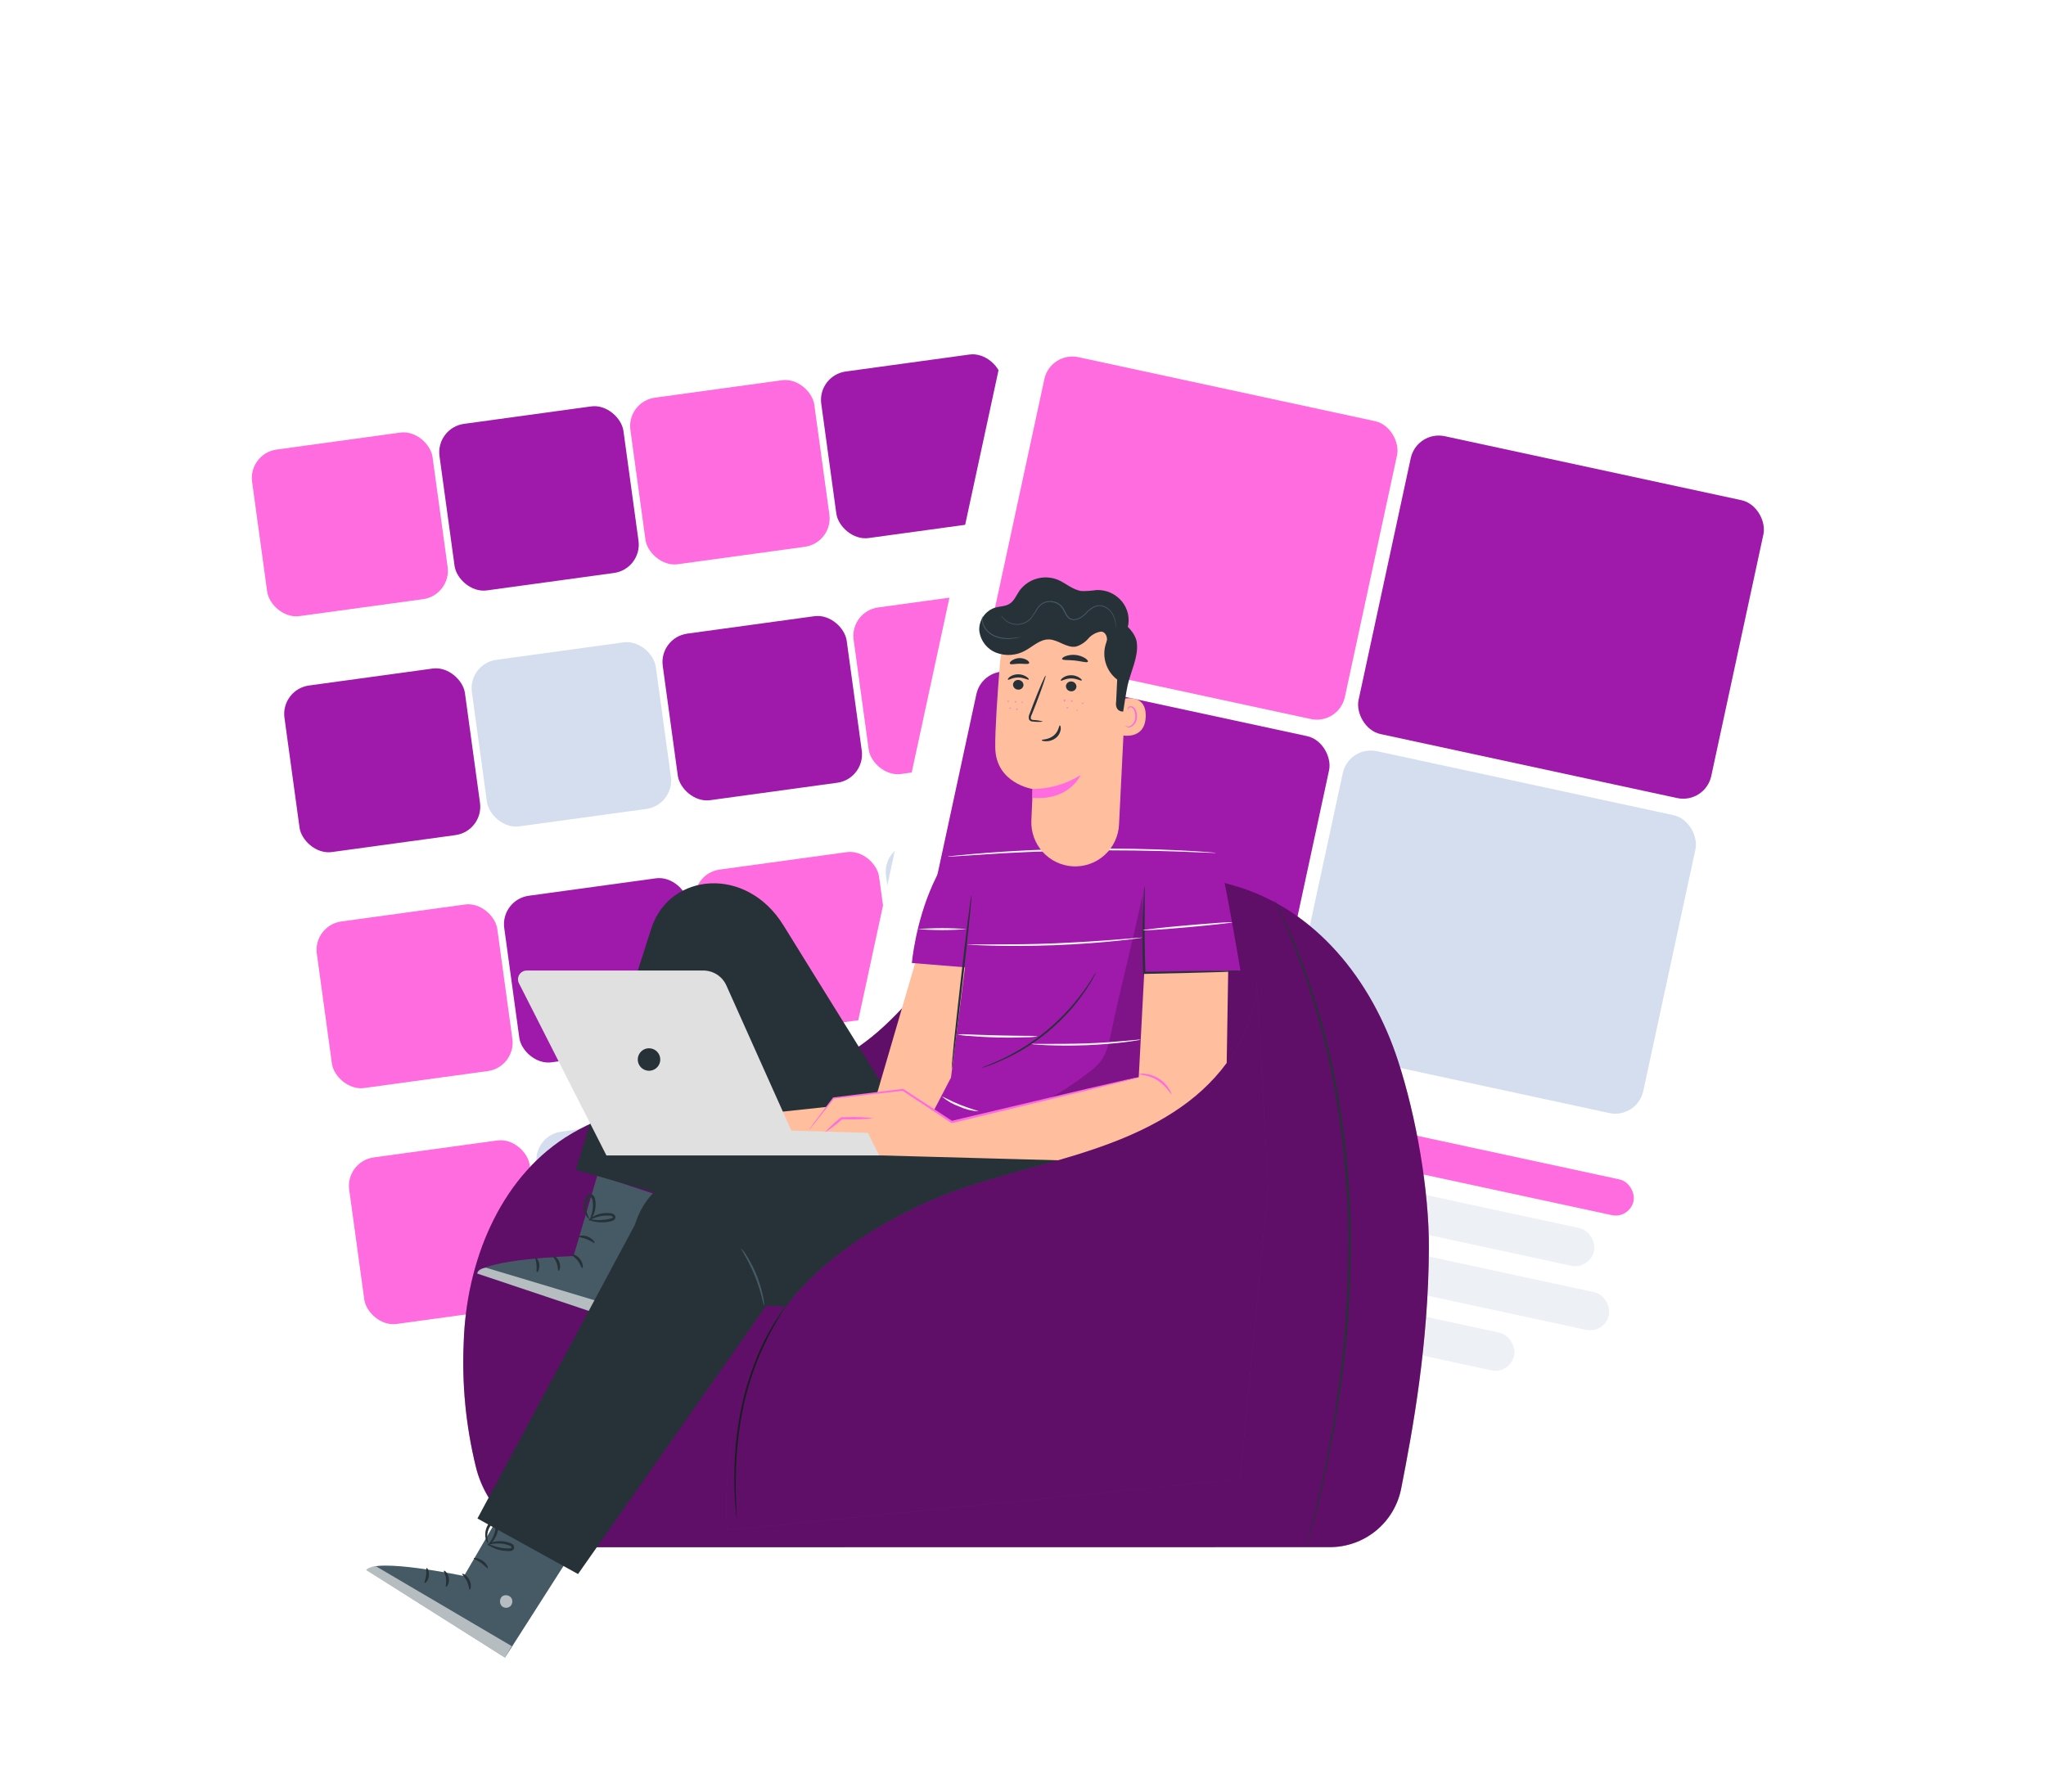 <svg width="620" height="543" viewBox="0 0 620 543" fill="none" xmlns="http://www.w3.org/2000/svg">
<g filter="url(#filter0_dd_402_2486)">
<rect x="54" y="86.6" width="259.327" height="383.202" rx="24.254" transform="rotate(-7.81 54 86.6)" fill="white"/>
</g>
<g filter="url(#filter1_d_402_2486)">
<rect x="75.215" y="131.905" width="55.198" height="50.952" rx="8.684" transform="rotate(-7.81 75.215 131.905)" fill="#FF6CDF"/>
</g>
<g filter="url(#filter2_d_402_2486)">
<rect x="85.023" y="203.417" width="55.198" height="50.952" rx="8.684" transform="rotate(-7.81 85.023 203.417)" fill="#9F19AB"/>
</g>
<g filter="url(#filter3_d_402_2486)">
<rect x="94.832" y="274.93" width="55.198" height="50.952" rx="8.684" transform="rotate(-7.81 94.832 274.93)" fill="#FF6CDF"/>
</g>
<g filter="url(#filter4_d_402_2486)">
<rect x="104.642" y="346.442" width="55.198" height="50.952" rx="8.684" transform="rotate(-7.81 104.642 346.442)" fill="#FF6CDF"/>
</g>
<g filter="url(#filter5_d_402_2486)">
<rect x="132.004" y="124.115" width="56.26" height="50.952" rx="8.684" transform="rotate(-7.81 132.004 124.115)" fill="#9F19AB"/>
</g>
<g filter="url(#filter6_d_402_2486)">
<rect x="141.813" y="195.628" width="56.26" height="50.952" rx="8.684" transform="rotate(-7.81 141.813 195.628)" fill="#D4DEEE"/>
</g>
<g filter="url(#filter7_d_402_2486)">
<rect x="151.622" y="267.14" width="56.26" height="50.952" rx="8.684" transform="rotate(-7.81 151.622 267.14)" fill="#9F19AB"/>
</g>
<g filter="url(#filter8_d_402_2486)">
<rect x="161.431" y="338.652" width="56.26" height="50.952" rx="8.684" transform="rotate(-7.81 161.431 338.652)" fill="#D4DEEE"/>
</g>
<g filter="url(#filter9_d_402_2486)">
<rect x="189.845" y="116.181" width="56.26" height="50.952" rx="8.684" transform="rotate(-7.81 189.845 116.181)" fill="#FF6CDF"/>
</g>
<g filter="url(#filter10_d_402_2486)">
<rect x="199.654" y="187.694" width="56.26" height="50.952" rx="8.684" transform="rotate(-7.81 199.654 187.694)" fill="#9F19AB"/>
</g>
<g filter="url(#filter11_d_402_2486)">
<rect x="209.463" y="259.206" width="56.26" height="50.952" rx="8.684" transform="rotate(-7.81 209.463 259.206)" fill="#FF6CDF"/>
</g>
<g filter="url(#filter12_d_402_2486)">
<rect x="219.272" y="330.719" width="56.26" height="50.952" rx="8.684" transform="rotate(-7.81 219.272 330.719)" fill="#9F19AB"/>
</g>
<g filter="url(#filter13_d_402_2486)">
<rect x="247.686" y="108.247" width="55.198" height="50.952" rx="8.684" transform="rotate(-7.81 247.686 108.247)" fill="#9F19AB"/>
</g>
<g filter="url(#filter14_d_402_2486)">
<rect x="257.495" y="179.76" width="55.198" height="50.952" rx="8.684" transform="rotate(-7.81 257.495 179.76)" fill="#FF6CDF"/>
</g>
<g filter="url(#filter15_d_402_2486)">
<rect x="267.304" y="251.272" width="55.198" height="50.952" rx="8.684" transform="rotate(-7.81 267.304 251.272)" fill="#D4DEEE"/>
</g>
<g filter="url(#filter16_d_402_2486)">
<rect x="277.113" y="322.785" width="55.198" height="50.952" rx="8.684" transform="rotate(-7.81 277.113 322.785)" fill="#FF6CDF"/>
</g>
<g filter="url(#filter17_dd_402_2486)">
<rect x="313.537" y="51" width="259.327" height="383.202" rx="24.254" transform="rotate(12.175 313.537 51)" fill="white"/>
</g>
<g filter="url(#filter18_d_402_2486)">
<rect x="318.303" y="100.895" width="109.335" height="92.351" rx="8.684" transform="rotate(12.175 318.303 100.895)" fill="#FF6CDF"/>
</g>
<g filter="url(#filter19_d_402_2486)">
<rect x="297.708" y="196.357" width="109.335" height="92.351" rx="8.684" transform="rotate(12.175 297.708 196.357)" fill="#9F19AB"/>
</g>
<g filter="url(#filter20_d_402_2486)">
<rect x="429.329" y="124.848" width="109.335" height="92.351" rx="8.684" transform="rotate(12.175 429.329 124.848)" fill="#9F19AB"/>
</g>
<g filter="url(#filter21_d_402_2486)">
<rect x="408.734" y="220.31" width="109.335" height="92.351" rx="8.684" transform="rotate(12.175 408.734 220.31)" fill="#D4DEEE"/>
</g>
<rect x="280.347" y="312.063" width="220.792" height="11.071" rx="5.535" transform="rotate(12.175 280.347 312.063)" fill="#FF6CDF"/>
<rect x="276.765" y="328.665" width="212.3" height="11.677" rx="5.838" transform="rotate(12.175 276.765 328.665)" fill="#EDF0F5"/>
<rect x="272.96" y="346.304" width="220.792" height="11.677" rx="5.838" transform="rotate(12.175 272.96 346.304)" fill="#EDF0F5"/>
<rect x="269.154" y="363.944" width="195.316" height="11.677" rx="5.838" transform="rotate(12.175 269.154 363.944)" fill="#EDF0F5"/>
<path d="M402.85 468.905C407.971 468.947 412.945 467.199 416.915 463.964C420.885 460.728 423.6 456.208 424.592 451.184C428.204 432.85 432.851 407.2 432.998 378.392C433.089 360.728 429.136 338.361 423.672 321.594C415.72 297.058 398.613 275.44 373.803 268.363C341.576 259.162 329.91 262.684 307.055 274.679C282.2 287.709 275.475 312.166 249.598 323.048C224.482 333.601 194.186 330 171.285 344.768C151.145 357.763 141.318 382.72 140.523 406.678C139.927 419.409 141.162 432.159 144.192 444.539C147.316 457.614 159.119 468.826 172.591 468.939L402.85 468.905Z" fill="#9F19AB"/>
<g opacity="0.4">
<path d="M402.85 468.905C407.971 468.947 412.946 467.199 416.915 463.964C420.885 460.728 423.6 456.208 424.592 451.184C428.205 432.85 432.851 407.2 432.998 378.392C433.089 360.728 429.136 338.361 423.672 321.594C415.721 297.058 398.613 275.44 373.804 268.363C341.577 259.162 329.91 262.684 307.055 274.679C282.2 287.709 275.475 312.166 249.598 323.048C224.482 333.601 194.186 330 171.285 344.768C151.145 357.763 141.319 382.72 140.524 406.678C139.927 419.409 141.163 432.159 144.193 444.539C147.317 457.614 159.119 468.826 172.592 468.939L402.85 468.905Z" fill="black"/>
</g>
<path d="M386.288 272.703C386.38 272.847 386.46 272.999 386.526 273.157C386.685 273.498 386.901 273.952 387.185 274.532C387.764 275.781 388.582 277.565 389.639 279.837L391.399 283.676C392.036 285.096 392.535 286.675 393.251 288.356C393.967 290.038 394.591 291.844 395.33 293.741C396.068 295.638 396.75 297.705 397.443 299.864C398.136 302.022 398.851 304.305 399.601 306.679C400.01 307.815 400.317 309.088 400.635 310.337C400.953 311.587 401.282 312.848 401.612 314.143L402.623 318.096C402.793 318.755 402.975 319.436 403.145 320.106C403.316 320.777 403.429 321.492 403.565 322.185C404.133 324.98 404.701 327.865 405.292 330.796C407.541 343.642 408.874 356.633 409.279 369.668C409.541 382.694 409.025 395.724 407.734 408.688C407.019 414.652 406.439 420.332 405.463 425.591C405.042 428.227 404.69 430.783 404.247 433.214C403.804 435.645 403.327 437.985 402.895 440.211C402.089 444.687 401.1 448.674 400.305 452.184C399.896 453.945 399.521 455.592 399.169 457.08L398.033 461.17C397.375 463.589 396.897 465.486 396.511 466.849L396.091 468.315C396.057 468.483 396.004 468.647 395.932 468.803C395.951 468.63 395.985 468.459 396.034 468.292C396.114 467.928 396.239 467.44 396.386 466.815C396.716 465.486 397.181 463.578 397.783 461.135C398.09 459.909 398.442 458.534 398.817 457.046C399.192 455.558 399.51 453.899 399.953 452.139C400.714 448.617 401.668 444.63 402.441 440.154C402.865 437.928 403.304 435.599 403.759 433.168C404.179 430.726 404.52 428.17 404.895 425.546C405.781 420.286 406.337 414.607 407.042 408.666C408.296 395.722 408.789 382.715 408.518 369.714C408.12 356.722 406.81 343.774 404.599 330.966C404.031 328.02 403.467 325.158 402.907 322.378L402.498 320.311L401.987 318.289C401.646 316.96 401.316 315.642 400.987 314.347C400.657 313.052 400.339 311.791 400.033 310.542C399.726 309.292 399.419 308.065 399.022 306.895L396.897 300.079C396.239 297.921 395.614 295.854 394.841 293.957C394.069 292.06 393.444 290.242 392.819 288.561C392.195 286.88 391.627 285.289 391.025 283.869L389.377 279.928C388.378 277.656 387.594 275.838 387.037 274.577L386.447 273.18C386.376 273.028 386.322 272.867 386.288 272.703Z" fill="#263238"/>
<path d="M174.523 468.724L153.03 502.382L111 475.846C113.783 471.995 140.603 477.664 140.603 477.664L153.496 455.535L174.523 468.724Z" fill="#455A64"/>
<g opacity="0.6">
<path d="M154.768 484.048C155.092 484.427 155.265 484.912 155.254 485.41C155.244 485.909 155.051 486.386 154.711 486.751C154.35 487.096 153.87 487.288 153.371 487.288C152.872 487.288 152.392 487.096 152.031 486.751C151.685 486.349 151.5 485.832 151.513 485.301C151.525 484.77 151.734 484.263 152.099 483.877C152.517 483.563 153.04 483.423 153.559 483.487C154.078 483.55 154.552 483.813 154.882 484.218" fill="white"/>
</g>
<g opacity="0.6">
<path d="M153.031 502.382L155.064 498.906L114.033 474.767C114.033 474.767 111.648 474.403 111.023 475.903L153.031 502.382Z" fill="white"/>
</g>
<path d="M140.08 477.016C139.955 477.232 140.92 477.97 141.511 479.288C142.102 480.606 142.102 481.787 142.34 481.821C142.579 481.855 143.022 480.481 142.284 478.925C141.545 477.368 140.148 476.8 140.08 477.016Z" fill="#263238"/>
<path d="M134.526 476.062C134.355 476.232 135.014 477.141 135.162 478.447C135.31 479.754 134.935 480.799 135.162 480.912C135.389 481.026 136.23 479.958 136.014 478.334C135.798 476.709 134.651 475.869 134.526 476.062Z" fill="#263238"/>
<path d="M128.687 479.754C128.846 479.913 129.823 479.072 129.96 477.607C130.096 476.141 129.471 475.096 129.278 475.221C129.085 475.346 129.278 476.357 129.13 477.493C128.983 478.629 128.494 479.606 128.687 479.754Z" fill="#263238"/>
<path d="M143.579 472.302C143.579 472.54 144.658 472.859 145.771 473.665C146.885 474.472 147.555 475.414 147.771 475.301C147.986 475.187 147.589 473.915 146.26 473.029C144.931 472.143 143.579 472.075 143.579 472.302Z" fill="#263238"/>
<path d="M147.726 467.951C147.67 468.031 148.397 468.667 149.839 469.269C150.681 469.615 151.563 469.855 152.463 469.985C152.998 470.058 153.537 470.096 154.076 470.098C154.394 470.12 154.712 470.09 155.019 470.007C155.246 469.947 155.447 469.812 155.589 469.625C155.731 469.438 155.806 469.209 155.803 468.974C155.791 468.766 155.731 468.564 155.626 468.384C155.522 468.205 155.376 468.052 155.201 467.94C154.937 467.771 154.65 467.641 154.349 467.554C152.953 467.085 151.461 466.972 150.01 467.224C149.178 467.298 148.387 467.618 147.738 468.144C147.738 468.281 148.669 467.928 150.135 467.815C150.985 467.748 151.84 467.79 152.679 467.94C153.17 468.033 153.653 468.166 154.122 468.337C154.644 468.496 155.019 468.735 155.008 469.008C154.997 469.28 155.008 469.144 154.815 469.212C154.587 469.262 154.355 469.285 154.122 469.28C153.599 469.28 153.088 469.28 152.611 469.212C151.752 469.122 150.904 468.951 150.078 468.701C149.313 468.394 148.528 468.143 147.726 467.951Z" fill="#263238"/>
<path d="M147.804 468.417C147.804 468.485 148.725 468.008 149.645 466.736C150.16 465.976 150.544 465.135 150.781 464.248C150.921 463.72 151.012 463.18 151.053 462.635C151.113 462.285 151.082 461.926 150.962 461.591C150.843 461.257 150.64 460.959 150.372 460.726C150.186 460.604 149.969 460.539 149.747 460.539C149.525 460.539 149.308 460.604 149.122 460.726C148.864 460.906 148.63 461.12 148.429 461.363C147.44 462.513 146.946 464.007 147.055 465.52C147.191 467.133 147.884 467.917 147.952 467.86C147.81 467.082 147.708 466.297 147.645 465.509C147.664 464.676 147.866 463.858 148.236 463.112C148.448 462.696 148.72 462.314 149.043 461.976C149.383 461.567 149.781 461.317 149.917 461.465C150.054 461.613 150.27 462.158 150.224 462.601C150.204 463.095 150.135 463.586 150.02 464.066C149.829 464.891 149.519 465.683 149.099 466.418C148.418 467.679 147.714 468.315 147.804 468.417Z" fill="#263238"/>
<path d="M204.591 363.988L191.721 401.759L144.613 385.981C146.396 381.573 173.796 380.698 173.796 380.698L181.043 356.139L204.591 363.988Z" fill="#455A64"/>
<g opacity="0.6">
<path d="M189.04 383.538C189.446 383.827 189.732 384.255 189.843 384.741C189.954 385.227 189.882 385.737 189.642 386.174C189.37 386.592 188.946 386.89 188.459 387.004C187.972 387.118 187.461 387.041 187.03 386.787C186.598 386.481 186.295 386.026 186.18 385.51C186.064 384.994 186.145 384.453 186.405 383.993C186.735 383.584 187.212 383.32 187.733 383.256C188.255 383.192 188.781 383.334 189.199 383.652" fill="white"/>
</g>
<g opacity="0.6">
<path d="M191.72 401.759L192.856 397.897L147.27 384.208C147.27 384.208 144.862 384.413 144.612 385.98L191.72 401.759Z" fill="white"/>
</g>
<path d="M173.104 380.198C173.035 380.437 174.16 380.925 175.035 382.039C175.909 383.152 176.171 384.311 176.443 384.311C176.716 384.311 176.784 382.845 175.694 381.505C174.603 380.164 173.126 379.971 173.104 380.198Z" fill="#263238"/>
<path d="M167.48 380.585C167.355 380.789 168.218 381.516 168.672 382.754C169.127 383.993 169.013 385.094 169.24 385.163C169.467 385.231 170.058 383.97 169.467 382.448C168.877 380.925 167.559 380.369 167.48 380.585Z" fill="#263238"/>
<path d="M162.697 385.572C162.891 385.697 163.595 384.651 163.424 383.197C163.254 381.743 162.288 380.925 162.186 381.028C162.084 381.13 162.47 382.084 162.584 383.3C162.697 384.515 162.47 385.469 162.697 385.572Z" fill="#263238"/>
<path d="M175.385 374.791C175.385 375.03 176.521 375.064 177.839 375.586C179.157 376.109 179.986 376.859 180.168 376.722C180.349 376.586 179.657 375.416 178.157 374.814C176.658 374.212 175.329 374.564 175.385 374.791Z" fill="#263238"/>
<path d="M178.374 369.577C179.08 370.04 179.895 370.306 180.737 370.35C181.639 370.49 182.555 370.512 183.463 370.418C183.999 370.367 184.53 370.28 185.054 370.157C185.371 370.098 185.678 369.991 185.962 369.839C186.157 369.728 186.311 369.558 186.403 369.354C186.495 369.15 186.52 368.922 186.474 368.703C186.408 368.506 186.3 368.327 186.156 368.178C186.013 368.028 185.838 367.913 185.644 367.839C185.343 367.739 185.03 367.682 184.713 367.669C184.169 367.623 183.621 367.623 183.077 367.669C182.164 367.765 181.271 368.003 180.43 368.373C178.999 369.021 178.329 369.748 178.397 369.827C178.465 369.907 179.249 369.396 180.669 368.93C181.479 368.666 182.318 368.502 183.168 368.441C183.663 368.402 184.161 368.402 184.656 368.441C185.201 368.441 185.633 368.612 185.678 368.873C185.724 369.134 185.678 369.009 185.542 369.123C185.334 369.229 185.113 369.306 184.883 369.35C184.394 369.478 183.897 369.577 183.395 369.645C182.545 369.764 181.685 369.802 180.828 369.759C180.016 369.637 179.196 369.576 178.374 369.577Z" fill="#263238"/>
<path d="M178.567 370.009C178.636 370.066 179.374 369.395 179.953 367.93C180.286 367.07 180.47 366.16 180.499 365.238C180.512 364.694 180.47 364.149 180.374 363.613C180.347 363.256 180.229 362.911 180.03 362.612C179.831 362.313 179.558 362.071 179.238 361.91C179.027 361.841 178.8 361.835 178.586 361.894C178.372 361.953 178.18 362.072 178.034 362.239C177.823 362.476 177.643 362.74 177.5 363.023C177.241 363.522 177.061 364.059 176.966 364.613C176.797 365.539 176.863 366.492 177.159 367.385C177.67 368.918 178.533 369.509 178.579 369.441C178.253 368.723 177.969 367.987 177.727 367.237C177.55 366.421 177.55 365.577 177.727 364.761C177.831 364.293 177.999 363.842 178.227 363.42C178.465 362.943 178.795 362.602 178.965 362.716C179.135 362.83 179.465 363.295 179.533 363.761C179.626 364.248 179.675 364.742 179.681 365.238C179.689 366.086 179.578 366.931 179.351 367.748C178.988 369.146 178.454 369.929 178.567 370.009Z" fill="#263238"/>
<path d="M282.599 353.174C282.599 353.174 247.145 296.274 237.422 280.473C226.153 262.218 203.048 264.569 197.504 281.018C198.742 277.315 193.187 293.627 174.478 354.549L206.001 363.568L226.278 346.347L234.32 369.35L282.599 353.174Z" fill="#263238"/>
<path d="M277.941 289.776L265.036 333.92L217.292 339.043V347.517L287.449 348.483L297.002 291.003L277.941 289.776Z" fill="#FFBE9D"/>
<path d="M289.312 350.198H224.142C219.068 350.197 214.052 351.273 209.425 353.355C204.797 355.436 200.665 358.476 197.299 362.273C195.042 364.868 193.369 367.916 192.392 371.213L144.682 460.227L175.159 477.062L232.139 395.795L263.946 396.181L334.852 351.913L289.312 350.198Z" fill="#263238"/>
<path d="M224.597 378.392C225.257 379.049 225.823 379.795 226.278 380.607C227.478 382.505 228.501 384.509 229.334 386.594C230.161 388.676 230.799 390.828 231.242 393.023C231.468 393.926 231.575 394.854 231.56 395.784C231.367 395.784 230.731 391.626 228.777 386.81C226.823 381.993 224.438 378.495 224.597 378.392Z" fill="#455A64"/>
<path d="M157.269 298.035L183.77 350.198H267.445L264.037 343.382L239.796 342.655L220.121 298.694C219.522 297.343 218.544 296.195 217.306 295.389C216.069 294.583 214.624 294.152 213.146 294.15H159.643C159.185 294.147 158.734 294.263 158.333 294.485C157.933 294.708 157.597 295.031 157.359 295.422C157.12 295.813 156.986 296.259 156.97 296.716C156.954 297.174 157.057 297.628 157.269 298.035Z" fill="#E0E0E0"/>
<path d="M200.082 321.117C200.082 321.791 199.882 322.45 199.507 323.011C199.133 323.571 198.601 324.008 197.978 324.266C197.355 324.524 196.67 324.591 196.009 324.46C195.348 324.328 194.741 324.004 194.264 323.527C193.787 323.05 193.463 322.443 193.331 321.782C193.2 321.121 193.267 320.436 193.525 319.813C193.783 319.19 194.22 318.658 194.78 318.284C195.341 317.909 196 317.709 196.674 317.709C197.578 317.709 198.444 318.068 199.083 318.708C199.723 319.347 200.082 320.214 200.082 321.117Z" fill="#263238"/>
<path d="M369.691 260.832C366.907 248.234 348.107 243.452 339.633 243.429C327.808 243.429 328.876 242.679 317.255 244.77H315.721C280.393 243.338 276.326 291.866 276.326 291.866L292.434 293.173L288.174 326.604L275.849 350.266L343.7 350.164L347.494 294.922L375.893 294.172C375.893 294.172 372.508 273.566 369.691 260.832Z" fill="#9F19AB"/>
<path d="M294.389 271.317C294.571 271.317 293.378 283.12 291.72 297.637C290.061 312.155 288.585 323.889 288.403 323.878C288.221 323.866 289.414 312.075 291.072 297.558C292.731 283.04 294.208 271.294 294.389 271.317Z" fill="#263238"/>
<g opacity="0.2">
<path d="M346.211 271.317C343.315 285.153 339.543 299.364 336.658 313.2C336.033 316.142 335.374 319.186 333.58 321.583C332.395 323.043 331.006 324.324 329.456 325.389C323.776 329.66 317.744 333.67 311.042 336.112C320.723 335.294 330.314 333.625 339.702 331.125C341.343 330.845 342.851 330.05 344.008 328.853C344.81 327.628 345.258 326.205 345.303 324.741C347.382 307.009 346.779 289.129 346.211 271.272" fill="black"/>
</g>
<path d="M252.496 332.863L273.511 330.341L288.335 340.054L345.076 326.502L346.735 294.877L372.18 294.241L371.578 331.364C371.513 334.202 370.889 337 369.741 339.597C368.593 342.194 366.944 344.539 364.889 346.497C362.833 348.456 360.411 349.989 357.762 351.01C355.113 352.031 352.288 352.52 349.449 352.447L266.434 350.175L262.901 343.109L245.112 342.519L252.496 332.863Z" fill="#FFBE9D"/>
<path d="M345.075 326.502C344.728 326.639 344.371 326.75 344.007 326.831L340.929 327.626L329.569 330.466L291.992 339.554L288.493 340.383H288.357L288.232 340.304L273.464 330.568H273.658L252.62 332.999L252.756 332.92L247.201 339.974L245.702 341.837C245.539 342.061 245.352 342.267 245.145 342.451C245.281 342.211 245.437 341.983 245.611 341.769L247.019 339.838L252.427 332.67L252.483 332.602H252.563L273.51 330.035H273.623H273.714L288.55 339.736H288.289L291.787 338.895L329.422 329.978L340.838 327.342L343.951 326.661C344.32 326.577 344.697 326.524 345.075 326.502Z" fill="#FF6CDF"/>
<path d="M264.706 338.895C261.997 339.223 259.266 339.334 256.539 339.224H255.039L255.255 339.145C253.608 340.65 251.837 342.014 249.962 343.223C251.449 341.568 253.08 340.047 254.835 338.679L254.926 338.6H256.539C259.265 338.479 261.996 338.578 264.706 338.895Z" fill="#FF6CDF"/>
<path d="M354.946 331.761C353.867 330.063 352.462 328.596 350.811 327.445C347.994 325.627 345.131 325.797 345.131 325.593C345.716 325.377 346.349 325.326 346.96 325.445C348.451 325.598 349.887 326.093 351.156 326.89C352.425 327.688 353.492 328.768 354.276 330.046C354.648 330.548 354.88 331.14 354.946 331.761Z" fill="#FF6CDF"/>
<path d="M375.905 294.388L369.714 294.615C364.488 294.775 357.218 294.956 349.267 295.115L346.711 295.172H346.381V294.854C346.097 287.448 346.222 280.848 346.381 276.111C346.449 273.737 346.54 271.84 346.62 270.522C346.625 269.84 346.69 269.159 346.813 268.488C346.885 269.168 346.904 269.851 346.87 270.533C346.87 271.953 346.87 273.827 346.87 276.122C346.87 280.859 346.79 287.482 347.097 294.82L346.756 294.513H349.323C357.275 294.354 364.545 294.252 369.771 294.207H375.973C377.37 294.138 373.633 294.297 375.905 294.388Z" fill="#263238"/>
<path d="M332.194 294.581C331.966 295.148 331.692 295.695 331.376 296.217C331.103 296.74 330.763 297.353 330.308 298.069C329.854 298.784 329.388 299.602 328.775 300.454C327.381 302.485 325.864 304.427 324.231 306.27C322.215 308.517 320.048 310.624 317.744 312.575C315.415 314.494 312.96 316.255 310.395 317.846C308.291 319.117 306.109 320.255 303.863 321.254C302.909 321.708 302.011 322.037 301.239 322.39C300.467 322.742 299.785 322.946 299.228 323.117C298.664 323.346 298.078 323.517 297.479 323.628C298.015 323.341 298.574 323.098 299.149 322.901C299.694 322.696 300.364 322.435 301.114 322.094C301.864 321.753 302.75 321.401 303.681 320.958C305.884 319.904 308.027 318.728 310.099 317.437C315.188 314.274 319.808 310.412 323.822 305.964C325.461 304.155 327 302.259 328.434 300.284C329.059 299.443 329.57 298.648 330.036 297.955C330.501 297.262 330.876 296.672 331.172 296.172C331.467 295.614 331.809 295.082 332.194 294.581Z" fill="#263238"/>
<path d="M368.454 258.492C368.178 258.519 367.9 258.519 367.625 258.492L365.25 258.412L356.538 258.072C349.177 257.822 339.01 257.629 327.787 257.776C316.563 257.924 306.396 258.424 299.047 258.912L290.345 259.48L287.983 259.628C287.707 259.653 287.429 259.653 287.153 259.628C287.42 259.553 287.695 259.511 287.971 259.503L290.323 259.242C292.379 259.026 295.344 258.765 299.013 258.481C306.362 257.913 316.529 257.345 327.775 257.208C339.021 257.072 349.199 257.322 356.56 257.685C360.229 257.856 363.206 258.038 365.262 258.197L367.625 258.39C367.904 258.398 368.181 258.432 368.454 258.492Z" fill="#FAFAFA"/>
<path d="M292.958 281.597C287.998 281.991 283.015 281.991 278.054 281.597C283.015 281.204 287.998 281.204 292.958 281.597Z" fill="#FAFAFA"/>
<path d="M346.099 284.165C345.931 284.229 345.755 284.267 345.576 284.278L344.043 284.505C342.714 284.687 340.794 284.914 338.363 285.164C333.592 285.653 327.003 286.187 319.665 286.471C312.327 286.755 305.727 286.743 300.933 286.618C298.536 286.562 296.594 286.482 295.253 286.402L293.72 286.3C293.539 286.3 293.359 286.273 293.186 286.221C293.363 286.194 293.543 286.194 293.72 286.221H295.265H300.944C305.738 286.221 312.361 286.221 319.654 285.903C326.946 285.585 333.558 285.153 338.329 284.767L344.009 284.301L345.553 284.187C345.733 284.148 345.917 284.141 346.099 284.165Z" fill="#FAFAFA"/>
<path d="M373.475 279.519C373.475 279.678 367.432 280.359 359.946 281.029C352.46 281.7 346.383 282.097 346.315 281.938C346.246 281.779 352.358 281.098 359.844 280.439C367.33 279.78 373.407 279.36 373.475 279.519Z" fill="#FAFAFA"/>
<path d="M314.507 314.097C313.329 314.303 312.135 314.398 310.94 314.381C308.725 314.472 305.669 314.517 302.284 314.438C298.899 314.358 295.855 314.165 293.651 313.972C292.454 313.927 291.264 313.775 290.095 313.518C291.286 313.423 292.483 313.423 293.673 313.518C295.889 313.609 298.933 313.722 302.307 313.802C305.681 313.881 308.725 313.915 310.929 313.938C312.124 313.898 313.32 313.952 314.507 314.097Z" fill="#FAFAFA"/>
<path d="M345.712 315.074C345.296 315.214 344.866 315.306 344.429 315.347C343.599 315.494 342.395 315.665 340.896 315.858C337.908 316.221 333.751 316.608 329.15 316.789C324.549 316.971 320.38 316.903 317.37 316.789C315.859 316.721 314.644 316.642 313.803 316.562C313.366 316.557 312.931 316.496 312.508 316.38C312.942 316.332 313.381 316.332 313.815 316.38H317.382C320.392 316.38 324.549 316.38 329.127 316.233C333.705 316.085 337.852 315.733 340.85 315.472L344.406 315.154C344.836 315.072 345.275 315.045 345.712 315.074Z" fill="#FAFAFA"/>
<path d="M296.479 336.816C294.47 336.698 292.501 336.205 290.674 335.362C288.77 334.692 287.006 333.675 285.471 332.363C285.574 332.216 287.857 333.601 290.89 334.817C293.923 336.032 296.513 336.646 296.479 336.816Z" fill="#FAFAFA"/>
<path d="M324.811 181.985H323.675C318.521 181.96 313.546 183.866 309.727 187.326C305.909 190.787 303.525 195.552 303.046 200.683C302.25 210.486 301.512 221.323 301.592 226.583C301.751 237.477 312.951 239.147 312.951 239.147L312.531 248.814C312.415 252.282 313.655 255.658 315.988 258.227C318.321 260.795 321.563 262.353 325.026 262.57C326.784 262.673 328.545 262.426 330.207 261.843C331.869 261.26 333.399 260.354 334.708 259.175C336.017 257.997 337.079 256.571 337.833 254.98C338.587 253.389 339.018 251.663 339.101 249.904L341.373 203.909C342.384 192.595 336.443 182.621 324.811 181.985Z" fill="#FFBE9D"/>
<path d="M312.803 239.124C317.981 239.121 323.055 237.665 327.446 234.921C327.446 234.921 324.038 242.77 312.849 241.805L312.803 239.124Z" fill="#FF6CDF"/>
<path d="M306.964 207.442C306.966 207.853 307.129 208.247 307.418 208.539C307.706 208.832 308.098 209.001 308.509 209.01C308.709 209.027 308.912 209.004 309.104 208.942C309.296 208.88 309.473 208.781 309.627 208.65C309.78 208.519 309.906 208.359 309.996 208.179C310.087 207.999 310.141 207.802 310.156 207.601C310.136 207.201 309.966 206.823 309.679 206.543C309.393 206.263 309.011 206.101 308.611 206.09C308.214 206.055 307.819 206.177 307.511 206.43C307.203 206.683 307.007 207.046 306.964 207.442Z" fill="#263238"/>
<path d="M305.418 205.999C305.611 206.204 306.815 205.329 308.542 205.329C310.268 205.329 311.518 206.17 311.7 205.965C311.882 205.761 311.598 205.511 311.041 205.113C310.297 204.62 309.423 204.357 308.53 204.357C307.637 204.357 306.764 204.62 306.02 205.113C305.497 205.545 305.316 205.909 305.418 205.999Z" fill="#263238"/>
<path d="M323.005 207.953C323.01 208.363 323.174 208.755 323.462 209.047C323.75 209.34 324.14 209.509 324.55 209.521C324.75 209.538 324.953 209.515 325.145 209.453C325.337 209.391 325.514 209.292 325.668 209.161C325.821 209.03 325.947 208.87 326.037 208.69C326.128 208.51 326.182 208.313 326.197 208.112C326.191 207.698 326.024 207.303 325.731 207.01C325.438 206.718 325.043 206.551 324.629 206.545C324.227 206.517 323.83 206.649 323.526 206.913C323.221 207.177 323.034 207.551 323.005 207.953Z" fill="#263238"/>
<path d="M321.459 206.283C321.652 206.488 322.868 205.613 324.583 205.613C326.298 205.613 327.559 206.442 327.752 206.238C327.945 206.034 327.639 205.784 327.082 205.397C326.335 204.893 325.45 204.631 324.549 204.648C323.658 204.64 322.787 204.914 322.061 205.431C321.538 205.829 321.357 206.193 321.459 206.283Z" fill="#263238"/>
<path d="M316.096 218.699C315.188 218.427 314.249 218.267 313.302 218.222C312.87 218.222 312.45 218.097 312.37 217.802C312.333 217.357 312.437 216.913 312.666 216.53L313.961 213.281C315.744 208.646 317.039 204.829 316.857 204.761C316.676 204.693 315.051 208.396 313.256 213.031C312.825 214.167 312.416 215.303 312.018 216.303C311.749 216.82 311.672 217.416 311.802 217.984C311.869 218.133 311.968 218.267 312.092 218.375C312.215 218.482 312.361 218.562 312.518 218.609C312.763 218.672 313.015 218.706 313.268 218.711C314.207 218.826 315.158 218.822 316.096 218.699Z" fill="#263238"/>
<path d="M321.152 219.847C320.879 219.847 320.879 221.653 319.277 222.948C317.676 224.243 315.699 224.084 315.688 224.3C315.676 224.516 316.131 224.652 316.971 224.663C318.06 224.683 319.121 224.322 319.97 223.641C320.775 223.001 321.297 222.071 321.424 221.051C321.492 220.29 321.288 219.835 321.152 219.847Z" fill="#263238"/>
<path d="M321.846 199.729C322.016 200.183 323.731 199.968 325.753 200.195C327.775 200.422 329.4 200.956 329.661 200.547C329.786 200.354 329.502 199.933 328.843 199.49C327.961 198.948 326.968 198.61 325.938 198.502C324.908 198.394 323.866 198.518 322.891 198.866C322.152 199.15 321.777 199.513 321.846 199.729Z" fill="#263238"/>
<path d="M306.033 201.16C306.339 201.535 307.521 201.16 308.941 201.16C310.361 201.16 311.576 201.41 311.849 201.013C311.974 200.819 311.781 200.433 311.258 200.081C310.546 199.648 309.723 199.431 308.89 199.457C308.057 199.483 307.25 199.751 306.566 200.229C306.067 200.581 305.908 200.978 306.033 201.16Z" fill="#263238"/>
<path d="M339.736 211.975C339.929 211.895 347.415 209.703 347.188 217.189C346.961 224.675 339.327 222.868 339.327 222.664C339.327 222.459 339.736 211.975 339.736 211.975Z" fill="#FFBE9D"/>
<path d="M341.076 219.904C341.076 219.904 341.201 220.006 341.428 220.108C341.746 220.233 342.099 220.233 342.416 220.108C342.915 219.826 343.328 219.414 343.612 218.916C343.896 218.418 344.04 217.853 344.029 217.279C344.074 216.638 343.965 215.996 343.711 215.405C343.646 215.169 343.524 214.952 343.356 214.774C343.188 214.596 342.978 214.461 342.746 214.383C342.596 214.34 342.435 214.349 342.291 214.409C342.147 214.469 342.027 214.576 341.951 214.712C341.837 214.917 341.883 215.076 341.837 215.087C341.792 215.098 341.678 214.951 341.758 214.644C341.803 214.461 341.911 214.3 342.064 214.19C342.286 214.058 342.547 214.006 342.803 214.042C343.104 214.105 343.386 214.241 343.622 214.44C343.858 214.638 344.041 214.892 344.154 215.178C344.459 215.831 344.595 216.549 344.552 217.268C344.559 217.937 344.369 218.593 344.005 219.155C343.641 219.716 343.12 220.159 342.507 220.426C342.302 220.48 342.088 220.487 341.88 220.448C341.671 220.409 341.475 220.324 341.303 220.199C341.076 220.085 341.042 219.915 341.076 219.904Z" fill="#FF6CDF"/>
<path d="M334.728 189.846L302.842 190.528C303.943 188.405 305.556 186.59 307.533 185.245C311.711 182.115 316.753 180.35 321.971 180.19C327.162 180.1 337.749 186.268 341.51 189.755C344.531 192.55 344.508 194.969 344.508 194.969C344.986 199.002 342.68 203.568 341.759 207.465C341.282 209.51 340.362 215.666 340.362 215.666C338.601 215.666 337.954 214.303 338.227 212.611L338.545 205.977C336.8 204.649 335.545 202.78 334.977 200.662C334.41 198.545 334.562 196.298 335.409 194.276C335.864 193.731 336.829 190.971 334.728 189.846Z" fill="#263238"/>
<path d="M328.035 213.383C328.06 213.388 328.085 213.388 328.11 213.382C328.135 213.377 328.158 213.366 328.178 213.351C328.198 213.336 328.215 213.317 328.228 213.295C328.24 213.273 328.248 213.249 328.251 213.224C328.258 213.2 328.26 213.174 328.257 213.148C328.253 213.123 328.245 213.099 328.233 213.076C328.22 213.054 328.203 213.035 328.183 213.019C328.162 213.004 328.139 212.992 328.115 212.986C328.062 212.979 328.009 212.993 327.967 213.025C327.924 213.057 327.896 213.104 327.887 213.156C327.877 213.206 327.887 213.257 327.915 213.3C327.942 213.342 327.986 213.372 328.035 213.383Z" fill="#FF6CDF"/>
<path d="M324.742 212.667C324.77 212.671 324.799 212.668 324.826 212.66C324.854 212.652 324.879 212.639 324.901 212.621C324.924 212.603 324.942 212.581 324.956 212.555C324.969 212.53 324.978 212.503 324.98 212.474C324.995 212.422 324.989 212.365 324.964 212.317C324.938 212.268 324.896 212.231 324.844 212.213C324.816 212.21 324.787 212.212 324.76 212.221C324.732 212.229 324.707 212.242 324.684 212.26C324.662 212.278 324.644 212.3 324.63 212.325C324.617 212.35 324.608 212.378 324.606 212.406C324.591 212.459 324.597 212.515 324.622 212.564C324.647 212.612 324.69 212.649 324.742 212.667Z" fill="#FF6CDF"/>
<path d="M322.537 212.622C322.639 212.622 322.742 212.508 322.764 212.338C322.787 212.168 322.764 212.031 322.605 212.02C322.446 212.009 322.401 212.134 322.389 212.293C322.378 212.452 322.435 212.611 322.537 212.622Z" fill="#FF6CDF"/>
<path d="M326.424 215.394C326.526 215.394 326.617 215.337 326.606 215.28C326.594 215.223 326.526 215.155 326.424 215.155C326.322 215.155 326.231 215.212 326.231 215.28C326.231 215.348 326.322 215.394 326.424 215.394Z" fill="#FF6CDF"/>
<path d="M323.413 214.724C323.466 214.724 323.516 214.704 323.554 214.668C323.592 214.632 323.615 214.583 323.618 214.53C323.624 214.478 323.61 214.425 323.578 214.382C323.547 214.34 323.5 214.312 323.447 214.303C323.395 214.303 323.345 214.323 323.307 214.359C323.269 214.395 323.246 214.444 323.243 214.496C323.238 214.523 323.239 214.55 323.245 214.576C323.251 214.602 323.262 214.626 323.278 214.647C323.294 214.669 323.315 214.686 323.338 214.7C323.361 214.713 323.387 214.721 323.413 214.724Z" fill="#FF6CDF"/>
<path d="M307.737 212.906C307.776 212.917 307.818 212.915 307.857 212.901C307.895 212.888 307.929 212.863 307.954 212.83C307.978 212.797 307.992 212.758 307.994 212.717C307.995 212.676 307.985 212.636 307.963 212.601C307.942 212.566 307.91 212.538 307.873 212.522C307.835 212.505 307.794 212.5 307.754 212.507C307.713 212.514 307.676 212.533 307.647 212.562C307.617 212.591 307.597 212.627 307.589 212.667C307.579 212.719 307.588 212.772 307.616 212.816C307.643 212.86 307.686 212.893 307.737 212.906Z" fill="#FF6CDF"/>
<path d="M305.5 212.736C305.602 212.736 305.693 212.645 305.716 212.52C305.711 212.484 305.696 212.45 305.674 212.422C305.651 212.394 305.621 212.373 305.586 212.361C305.552 212.35 305.515 212.348 305.48 212.356C305.445 212.364 305.413 212.382 305.387 212.408C305.362 212.433 305.344 212.465 305.336 212.5C305.328 212.536 305.33 212.572 305.341 212.607C305.353 212.641 305.374 212.671 305.402 212.694C305.43 212.717 305.464 212.731 305.5 212.736Z" fill="#FF6CDF"/>
<path d="M309.713 212.986C309.757 212.994 309.804 212.985 309.843 212.963C309.883 212.94 309.913 212.904 309.928 212.861C309.933 212.838 309.933 212.815 309.928 212.792C309.923 212.769 309.913 212.748 309.899 212.73C309.885 212.711 309.867 212.696 309.847 212.685C309.826 212.675 309.804 212.669 309.781 212.667C309.735 212.656 309.688 212.661 309.646 212.682C309.604 212.703 309.571 212.738 309.554 212.781C309.55 212.829 309.564 212.876 309.594 212.914C309.623 212.952 309.665 212.977 309.713 212.986Z" fill="#FF6CDF"/>
<path d="M308.054 215.178C308.105 215.193 308.16 215.189 308.209 215.166C308.257 215.143 308.295 215.103 308.315 215.053C308.329 215.03 308.338 215.005 308.341 214.978C308.345 214.952 308.343 214.925 308.335 214.899C308.328 214.874 308.315 214.85 308.298 214.829C308.281 214.809 308.26 214.792 308.236 214.78C308.21 214.771 308.183 214.767 308.157 214.769C308.13 214.77 308.103 214.777 308.079 214.789C308.055 214.8 308.033 214.817 308.015 214.837C307.997 214.857 307.983 214.88 307.974 214.905C307.95 214.952 307.944 215.007 307.959 215.058C307.974 215.109 308.008 215.152 308.054 215.178Z" fill="#FF6CDF"/>
<path d="M306.146 214.792C306.168 214.789 306.189 214.782 306.208 214.77C306.227 214.759 306.244 214.744 306.257 214.726C306.27 214.707 306.279 214.687 306.283 214.665C306.287 214.643 306.287 214.62 306.282 214.599C306.264 214.556 306.231 214.521 306.189 214.502C306.146 214.483 306.099 214.481 306.055 214.496C306.011 214.505 305.973 214.529 305.948 214.565C305.922 214.601 305.912 214.646 305.918 214.69C305.926 214.712 305.938 214.732 305.954 214.749C305.969 214.767 305.989 214.78 306.01 214.79C306.031 214.8 306.054 214.805 306.078 214.805C306.101 214.805 306.124 214.801 306.146 214.792Z" fill="#FF6CDF"/>
<path d="M341.723 190.187C342.081 188.814 342.104 187.376 341.792 185.993C341.48 184.61 340.841 183.321 339.929 182.235C339.004 181.121 337.836 180.234 336.515 179.643C335.193 179.052 333.753 178.773 332.306 178.827C330.832 179.046 329.344 179.153 327.853 179.145C325.093 178.85 322.969 176.703 320.413 175.658C318.4 174.883 316.189 174.79 314.118 175.393C312.048 175.997 310.232 177.263 308.951 178.998C307.974 180.406 307.338 182.156 305.861 183.042C304.578 183.814 302.953 183.746 301.51 184.178C300.085 184.644 298.849 185.561 297.988 186.79C297.128 188.019 296.69 189.494 296.739 190.993C296.882 192.488 297.433 193.915 298.333 195.117C299.233 196.319 300.446 197.251 301.84 197.809C303.262 198.359 304.787 198.59 306.309 198.486C307.83 198.382 309.31 197.946 310.644 197.207C313.052 195.901 315.187 193.686 317.959 193.799C320.731 193.913 323.298 196.503 326.093 195.958C327.516 195.518 328.787 194.688 329.762 193.561C330.739 192.43 332.081 191.679 333.556 191.436C335.055 191.346 335.828 193.345 335.294 194.708L341.723 190.255" fill="#263238"/>
<path d="M303.465 186.586V186.7C303.465 186.768 303.567 186.87 303.658 186.995C303.911 187.374 304.217 187.714 304.567 188.006C305.68 188.954 307.117 189.436 308.577 189.351C310.037 189.266 311.408 188.622 312.405 187.551C313.195 186.5 313.931 185.408 314.609 184.28C315.012 183.713 315.541 183.247 316.154 182.917C316.813 182.604 317.536 182.448 318.266 182.462C319.025 182.485 319.767 182.684 320.436 183.042C321.115 183.408 321.672 183.965 322.038 184.643C322.38 185.359 322.76 186.057 323.174 186.734C323.395 187.079 323.694 187.368 324.047 187.578C324.4 187.787 324.798 187.91 325.207 187.938C326.01 187.962 326.801 187.744 327.479 187.313C328.104 186.94 328.674 186.481 329.172 185.95C330.004 184.944 331.096 184.186 332.33 183.757C332.886 183.654 333.457 183.665 334.008 183.793C334.559 183.92 335.078 184.159 335.533 184.496C336.295 185.034 336.902 185.762 337.294 186.609C337.594 187.246 337.815 187.917 337.953 188.608C338.066 189.176 338.123 189.63 338.168 189.926C338.17 190.083 338.193 190.24 338.237 190.391V190.266C338.237 190.198 338.237 190.073 338.237 189.926C338.207 189.476 338.154 189.029 338.077 188.585C337.961 187.88 337.755 187.193 337.464 186.54C337.067 185.663 336.453 184.901 335.681 184.325C335.2 183.96 334.649 183.7 334.062 183.561C333.475 183.422 332.866 183.408 332.273 183.519C330.982 183.95 329.84 184.737 328.978 185.791C328.489 186.3 327.936 186.743 327.331 187.108C326.714 187.492 326.002 187.692 325.275 187.688C324.906 187.655 324.549 187.535 324.235 187.338C323.921 187.14 323.659 186.871 323.469 186.552C323.037 185.938 322.753 185.189 322.333 184.484C321.938 183.76 321.343 183.164 320.618 182.769C319.918 182.393 319.14 182.187 318.346 182.167C317.56 182.145 316.781 182.313 316.074 182.656C315.422 183.006 314.862 183.504 314.438 184.11C313.598 185.245 313.098 186.484 312.28 187.37C311.499 188.202 310.486 188.78 309.372 189.028C308.445 189.231 307.482 189.188 306.577 188.903C305.896 188.689 305.261 188.35 304.703 187.904C304.236 187.519 303.82 187.076 303.465 186.586Z" fill="#455A64"/>
<path d="M297.683 186.7C297.603 186.886 297.561 187.087 297.558 187.29C297.51 187.852 297.564 188.418 297.717 188.96C297.952 189.768 298.359 190.516 298.91 191.152C299.609 191.926 300.47 192.535 301.432 192.936C303.2 193.628 305.121 193.84 306.998 193.549C307.56 193.472 308.118 193.362 308.668 193.22C308.874 193.19 309.074 193.124 309.258 193.027C309.258 193.027 308.384 193.186 306.986 193.334C305.153 193.563 303.29 193.333 301.568 192.663C300.646 192.279 299.817 191.702 299.137 190.971C298.601 190.371 298.195 189.667 297.944 188.903C297.732 188.189 297.643 187.444 297.683 186.7Z" fill="#455A64"/>
<path d="M380.847 296.967C380.654 311.575 371.759 325.036 360.127 333.908C348.495 342.78 334.409 347.699 320.368 351.743C306.328 355.787 291.969 359.138 278.747 365.374C260.458 374.03 243.532 385.901 233.172 403.304C222.812 420.707 219.155 443.574 220.313 463.771L375.746 448.254L384.255 359.933L380.847 296.967Z" fill="#9F19AB"/>
<path d="M241.601 390.922C241.489 391.146 241.356 391.359 241.204 391.558L239.966 393.307C239.42 394.057 238.739 394.966 238.046 396.079C237.353 397.192 236.467 398.408 235.672 399.873C234.876 401.339 233.9 402.849 233.048 404.61C232.196 406.371 231.275 408.223 230.389 410.222C228.542 414.601 227.023 419.112 225.846 423.717C224.761 428.336 223.987 433.023 223.528 437.746C223.324 439.927 223.142 442.006 223.085 443.948C223.028 445.891 222.972 447.708 222.949 449.367C222.926 451.025 222.949 452.525 223.017 453.843C223.085 455.16 223.097 456.296 223.153 457.25C223.21 458.205 223.221 458.841 223.244 459.386C223.275 459.635 223.275 459.887 223.244 460.136C223.179 459.895 223.14 459.647 223.131 459.397C223.074 458.852 223.006 458.148 222.926 457.273C222.847 456.398 222.733 455.217 222.688 453.865C222.642 452.513 222.517 451.048 222.529 449.378C222.54 447.708 222.529 445.902 222.585 443.937C222.642 441.972 222.801 439.904 222.983 437.701C223.44 432.945 224.229 428.226 225.346 423.581C226.511 418.95 228.03 414.416 229.89 410.017C230.798 408.018 231.662 406.11 232.616 404.394C233.57 402.679 234.456 401.089 235.308 399.657C236.16 398.226 237.046 397.011 237.773 395.909C238.5 394.807 239.204 393.909 239.784 393.171L241.101 391.501C241.247 391.291 241.414 391.096 241.601 390.922Z" fill="#263238"/>
<g opacity="0.4">
<path d="M380.847 296.967C380.654 311.575 371.759 325.036 360.127 333.908C348.495 342.78 334.409 347.699 320.368 351.743C306.328 355.787 291.969 359.138 278.747 365.374C260.458 374.03 243.532 385.901 233.172 403.304C222.812 420.707 219.155 443.574 220.313 463.771L375.746 448.254L384.255 359.933L380.847 296.967Z" fill="black"/>
</g>
<defs>
<filter id="filter0_dd_402_2486" x="0.387" y="0.044" width="416.221" height="530.427" filterUnits="userSpaceOnUse" color-interpolation-filters="sRGB">
<feFlood flood-opacity="0" result="BackgroundImageFix"/>
<feColorMatrix in="SourceAlpha" type="matrix" values="0 0 0 0 0 0 0 0 0 0 0 0 0 0 0 0 0 0 127 0" result="hardAlpha"/>
<feOffset dy="10.611"/>
<feGaussianBlur stdDeviation="28.34"/>
<feColorMatrix type="matrix" values="0 0 0 0 0.047 0 0 0 0 0.284 0 0 0 0 0.746 0 0 0 0.04 0"/>
<feBlend mode="normal" in2="BackgroundImageFix" result="effect1_dropShadow_402_2486"/>
<feColorMatrix in="SourceAlpha" type="matrix" values="0 0 0 0 0 0 0 0 0 0 0 0 0 0 0 0 0 0 127 0" result="hardAlpha"/>
<feOffset dy="-0.175"/>
<feGaussianBlur stdDeviation="27.104"/>
<feColorMatrix type="matrix" values="0 0 0 0 0.224 0 0 0 0 0.343 0 0 0 0 0.767 0 0 0 0.05 0"/>
<feBlend mode="normal" in2="effect1_dropShadow_402_2486" result="effect2_dropShadow_402_2486"/>
<feBlend mode="normal" in="SourceGraphic" in2="effect2_dropShadow_402_2486" result="shape"/>
</filter>
<filter id="filter1_d_402_2486" x="66.84" y="121.555" width="78.36" height="74.731" filterUnits="userSpaceOnUse" color-interpolation-filters="sRGB">
<feFlood flood-opacity="0" result="BackgroundImageFix"/>
<feColorMatrix in="SourceAlpha" type="matrix" values="0 0 0 0 0 0 0 0 0 0 0 0 0 0 0 0 0 0 127 0" result="hardAlpha"/>
<feOffset dy="5.526"/>
<feGaussianBlur stdDeviation="4.737"/>
<feColorMatrix type="matrix" values="0 0 0 0 0.138 0 0 0 0 0.534 0 0 0 0 1 0 0 0 0.21 0"/>
<feBlend mode="normal" in2="BackgroundImageFix" result="effect1_dropShadow_402_2486"/>
<feBlend mode="normal" in="SourceGraphic" in2="effect1_dropShadow_402_2486" result="shape"/>
</filter>
<filter id="filter2_d_402_2486" x="76.648" y="193.067" width="78.36" height="74.731" filterUnits="userSpaceOnUse" color-interpolation-filters="sRGB">
<feFlood flood-opacity="0" result="BackgroundImageFix"/>
<feColorMatrix in="SourceAlpha" type="matrix" values="0 0 0 0 0 0 0 0 0 0 0 0 0 0 0 0 0 0 127 0" result="hardAlpha"/>
<feOffset dy="5.526"/>
<feGaussianBlur stdDeviation="4.737"/>
<feColorMatrix type="matrix" values="0 0 0 0 0.138 0 0 0 0 0.534 0 0 0 0 1 0 0 0 0.21 0"/>
<feBlend mode="normal" in2="BackgroundImageFix" result="effect1_dropShadow_402_2486"/>
<feBlend mode="normal" in="SourceGraphic" in2="effect1_dropShadow_402_2486" result="shape"/>
</filter>
<filter id="filter3_d_402_2486" x="86.457" y="264.58" width="78.36" height="74.731" filterUnits="userSpaceOnUse" color-interpolation-filters="sRGB">
<feFlood flood-opacity="0" result="BackgroundImageFix"/>
<feColorMatrix in="SourceAlpha" type="matrix" values="0 0 0 0 0 0 0 0 0 0 0 0 0 0 0 0 0 0 127 0" result="hardAlpha"/>
<feOffset dy="5.526"/>
<feGaussianBlur stdDeviation="4.737"/>
<feColorMatrix type="matrix" values="0 0 0 0 0.138 0 0 0 0 0.534 0 0 0 0 1 0 0 0 0.21 0"/>
<feBlend mode="normal" in2="BackgroundImageFix" result="effect1_dropShadow_402_2486"/>
<feBlend mode="normal" in="SourceGraphic" in2="effect1_dropShadow_402_2486" result="shape"/>
</filter>
<filter id="filter4_d_402_2486" x="96.266" y="336.092" width="78.36" height="74.731" filterUnits="userSpaceOnUse" color-interpolation-filters="sRGB">
<feFlood flood-opacity="0" result="BackgroundImageFix"/>
<feColorMatrix in="SourceAlpha" type="matrix" values="0 0 0 0 0 0 0 0 0 0 0 0 0 0 0 0 0 0 127 0" result="hardAlpha"/>
<feOffset dy="5.526"/>
<feGaussianBlur stdDeviation="4.737"/>
<feColorMatrix type="matrix" values="0 0 0 0 0.138 0 0 0 0 0.534 0 0 0 0 1 0 0 0 0.21 0"/>
<feBlend mode="normal" in2="BackgroundImageFix" result="effect1_dropShadow_402_2486"/>
<feBlend mode="normal" in="SourceGraphic" in2="effect1_dropShadow_402_2486" result="shape"/>
</filter>
<filter id="filter5_d_402_2486" x="123.628" y="113.621" width="79.412" height="74.875" filterUnits="userSpaceOnUse" color-interpolation-filters="sRGB">
<feFlood flood-opacity="0" result="BackgroundImageFix"/>
<feColorMatrix in="SourceAlpha" type="matrix" values="0 0 0 0 0 0 0 0 0 0 0 0 0 0 0 0 0 0 127 0" result="hardAlpha"/>
<feOffset dy="5.526"/>
<feGaussianBlur stdDeviation="4.737"/>
<feColorMatrix type="matrix" values="0 0 0 0 0.138 0 0 0 0 0.534 0 0 0 0 1 0 0 0 0.21 0"/>
<feBlend mode="normal" in2="BackgroundImageFix" result="effect1_dropShadow_402_2486"/>
<feBlend mode="normal" in="SourceGraphic" in2="effect1_dropShadow_402_2486" result="shape"/>
</filter>
<filter id="filter6_d_402_2486" x="133.438" y="185.133" width="79.412" height="74.875" filterUnits="userSpaceOnUse" color-interpolation-filters="sRGB">
<feFlood flood-opacity="0" result="BackgroundImageFix"/>
<feColorMatrix in="SourceAlpha" type="matrix" values="0 0 0 0 0 0 0 0 0 0 0 0 0 0 0 0 0 0 127 0" result="hardAlpha"/>
<feOffset dy="5.526"/>
<feGaussianBlur stdDeviation="4.737"/>
<feColorMatrix type="matrix" values="0 0 0 0 0.138 0 0 0 0 0.534 0 0 0 0 1 0 0 0 0.21 0"/>
<feBlend mode="normal" in2="BackgroundImageFix" result="effect1_dropShadow_402_2486"/>
<feBlend mode="normal" in="SourceGraphic" in2="effect1_dropShadow_402_2486" result="shape"/>
</filter>
<filter id="filter7_d_402_2486" x="143.247" y="256.646" width="79.412" height="74.875" filterUnits="userSpaceOnUse" color-interpolation-filters="sRGB">
<feFlood flood-opacity="0" result="BackgroundImageFix"/>
<feColorMatrix in="SourceAlpha" type="matrix" values="0 0 0 0 0 0 0 0 0 0 0 0 0 0 0 0 0 0 127 0" result="hardAlpha"/>
<feOffset dy="5.526"/>
<feGaussianBlur stdDeviation="4.737"/>
<feColorMatrix type="matrix" values="0 0 0 0 0.138 0 0 0 0 0.534 0 0 0 0 1 0 0 0 0.21 0"/>
<feBlend mode="normal" in2="BackgroundImageFix" result="effect1_dropShadow_402_2486"/>
<feBlend mode="normal" in="SourceGraphic" in2="effect1_dropShadow_402_2486" result="shape"/>
</filter>
<filter id="filter8_d_402_2486" x="153.055" y="328.158" width="79.412" height="74.875" filterUnits="userSpaceOnUse" color-interpolation-filters="sRGB">
<feFlood flood-opacity="0" result="BackgroundImageFix"/>
<feColorMatrix in="SourceAlpha" type="matrix" values="0 0 0 0 0 0 0 0 0 0 0 0 0 0 0 0 0 0 127 0" result="hardAlpha"/>
<feOffset dy="5.526"/>
<feGaussianBlur stdDeviation="4.737"/>
<feColorMatrix type="matrix" values="0 0 0 0 0.138 0 0 0 0 0.534 0 0 0 0 1 0 0 0 0.21 0"/>
<feBlend mode="normal" in2="BackgroundImageFix" result="effect1_dropShadow_402_2486"/>
<feBlend mode="normal" in="SourceGraphic" in2="effect1_dropShadow_402_2486" result="shape"/>
</filter>
<filter id="filter9_d_402_2486" x="181.47" y="105.687" width="79.412" height="74.875" filterUnits="userSpaceOnUse" color-interpolation-filters="sRGB">
<feFlood flood-opacity="0" result="BackgroundImageFix"/>
<feColorMatrix in="SourceAlpha" type="matrix" values="0 0 0 0 0 0 0 0 0 0 0 0 0 0 0 0 0 0 127 0" result="hardAlpha"/>
<feOffset dy="5.526"/>
<feGaussianBlur stdDeviation="4.737"/>
<feColorMatrix type="matrix" values="0 0 0 0 0.138 0 0 0 0 0.534 0 0 0 0 1 0 0 0 0.21 0"/>
<feBlend mode="normal" in2="BackgroundImageFix" result="effect1_dropShadow_402_2486"/>
<feBlend mode="normal" in="SourceGraphic" in2="effect1_dropShadow_402_2486" result="shape"/>
</filter>
<filter id="filter10_d_402_2486" x="191.279" y="177.2" width="79.412" height="74.875" filterUnits="userSpaceOnUse" color-interpolation-filters="sRGB">
<feFlood flood-opacity="0" result="BackgroundImageFix"/>
<feColorMatrix in="SourceAlpha" type="matrix" values="0 0 0 0 0 0 0 0 0 0 0 0 0 0 0 0 0 0 127 0" result="hardAlpha"/>
<feOffset dy="5.526"/>
<feGaussianBlur stdDeviation="4.737"/>
<feColorMatrix type="matrix" values="0 0 0 0 0.138 0 0 0 0 0.534 0 0 0 0 1 0 0 0 0.21 0"/>
<feBlend mode="normal" in2="BackgroundImageFix" result="effect1_dropShadow_402_2486"/>
<feBlend mode="normal" in="SourceGraphic" in2="effect1_dropShadow_402_2486" result="shape"/>
</filter>
<filter id="filter11_d_402_2486" x="201.087" y="248.712" width="79.412" height="74.875" filterUnits="userSpaceOnUse" color-interpolation-filters="sRGB">
<feFlood flood-opacity="0" result="BackgroundImageFix"/>
<feColorMatrix in="SourceAlpha" type="matrix" values="0 0 0 0 0 0 0 0 0 0 0 0 0 0 0 0 0 0 127 0" result="hardAlpha"/>
<feOffset dy="5.526"/>
<feGaussianBlur stdDeviation="4.737"/>
<feColorMatrix type="matrix" values="0 0 0 0 0.138 0 0 0 0 0.534 0 0 0 0 1 0 0 0 0.21 0"/>
<feBlend mode="normal" in2="BackgroundImageFix" result="effect1_dropShadow_402_2486"/>
<feBlend mode="normal" in="SourceGraphic" in2="effect1_dropShadow_402_2486" result="shape"/>
</filter>
<filter id="filter12_d_402_2486" x="210.897" y="320.225" width="79.412" height="74.875" filterUnits="userSpaceOnUse" color-interpolation-filters="sRGB">
<feFlood flood-opacity="0" result="BackgroundImageFix"/>
<feColorMatrix in="SourceAlpha" type="matrix" values="0 0 0 0 0 0 0 0 0 0 0 0 0 0 0 0 0 0 127 0" result="hardAlpha"/>
<feOffset dy="5.526"/>
<feGaussianBlur stdDeviation="4.737"/>
<feColorMatrix type="matrix" values="0 0 0 0 0.138 0 0 0 0 0.534 0 0 0 0 1 0 0 0 0.21 0"/>
<feBlend mode="normal" in2="BackgroundImageFix" result="effect1_dropShadow_402_2486"/>
<feBlend mode="normal" in="SourceGraphic" in2="effect1_dropShadow_402_2486" result="shape"/>
</filter>
<filter id="filter13_d_402_2486" x="239.31" y="97.898" width="78.36" height="74.731" filterUnits="userSpaceOnUse" color-interpolation-filters="sRGB">
<feFlood flood-opacity="0" result="BackgroundImageFix"/>
<feColorMatrix in="SourceAlpha" type="matrix" values="0 0 0 0 0 0 0 0 0 0 0 0 0 0 0 0 0 0 127 0" result="hardAlpha"/>
<feOffset dy="5.526"/>
<feGaussianBlur stdDeviation="4.737"/>
<feColorMatrix type="matrix" values="0 0 0 0 0.138 0 0 0 0 0.534 0 0 0 0 1 0 0 0 0.21 0"/>
<feBlend mode="normal" in2="BackgroundImageFix" result="effect1_dropShadow_402_2486"/>
<feBlend mode="normal" in="SourceGraphic" in2="effect1_dropShadow_402_2486" result="shape"/>
</filter>
<filter id="filter14_d_402_2486" x="249.119" y="169.41" width="78.36" height="74.731" filterUnits="userSpaceOnUse" color-interpolation-filters="sRGB">
<feFlood flood-opacity="0" result="BackgroundImageFix"/>
<feColorMatrix in="SourceAlpha" type="matrix" values="0 0 0 0 0 0 0 0 0 0 0 0 0 0 0 0 0 0 127 0" result="hardAlpha"/>
<feOffset dy="5.526"/>
<feGaussianBlur stdDeviation="4.737"/>
<feColorMatrix type="matrix" values="0 0 0 0 0.138 0 0 0 0 0.534 0 0 0 0 1 0 0 0 0.21 0"/>
<feBlend mode="normal" in2="BackgroundImageFix" result="effect1_dropShadow_402_2486"/>
<feBlend mode="normal" in="SourceGraphic" in2="effect1_dropShadow_402_2486" result="shape"/>
</filter>
<filter id="filter15_d_402_2486" x="258.929" y="240.923" width="78.36" height="74.731" filterUnits="userSpaceOnUse" color-interpolation-filters="sRGB">
<feFlood flood-opacity="0" result="BackgroundImageFix"/>
<feColorMatrix in="SourceAlpha" type="matrix" values="0 0 0 0 0 0 0 0 0 0 0 0 0 0 0 0 0 0 127 0" result="hardAlpha"/>
<feOffset dy="5.526"/>
<feGaussianBlur stdDeviation="4.737"/>
<feColorMatrix type="matrix" values="0 0 0 0 0.138 0 0 0 0 0.534 0 0 0 0 1 0 0 0 0.21 0"/>
<feBlend mode="normal" in2="BackgroundImageFix" result="effect1_dropShadow_402_2486"/>
<feBlend mode="normal" in="SourceGraphic" in2="effect1_dropShadow_402_2486" result="shape"/>
</filter>
<filter id="filter16_d_402_2486" x="268.738" y="312.435" width="78.36" height="74.731" filterUnits="userSpaceOnUse" color-interpolation-filters="sRGB">
<feFlood flood-opacity="0" result="BackgroundImageFix"/>
<feColorMatrix in="SourceAlpha" type="matrix" values="0 0 0 0 0 0 0 0 0 0 0 0 0 0 0 0 0 0 127 0" result="hardAlpha"/>
<feOffset dy="5.526"/>
<feGaussianBlur stdDeviation="4.737"/>
<feColorMatrix type="matrix" values="0 0 0 0 0.138 0 0 0 0 0.534 0 0 0 0 1 0 0 0 0.21 0"/>
<feBlend mode="normal" in2="BackgroundImageFix" result="effect1_dropShadow_402_2486"/>
<feBlend mode="normal" in="SourceGraphic" in2="effect1_dropShadow_402_2486" result="shape"/>
</filter>
<filter id="filter17_dd_402_2486" x="180.607" y="1.181" width="438.541" height="541.819" filterUnits="userSpaceOnUse" color-interpolation-filters="sRGB">
<feFlood flood-opacity="0" result="BackgroundImageFix"/>
<feColorMatrix in="SourceAlpha" type="matrix" values="0 0 0 0 0 0 0 0 0 0 0 0 0 0 0 0 0 0 127 0" result="hardAlpha"/>
<feOffset dy="10.611"/>
<feGaussianBlur stdDeviation="28.34"/>
<feColorMatrix type="matrix" values="0 0 0 0 0.047 0 0 0 0 0.284 0 0 0 0 0.746 0 0 0 0.04 0"/>
<feBlend mode="normal" in2="BackgroundImageFix" result="effect1_dropShadow_402_2486"/>
<feColorMatrix in="SourceAlpha" type="matrix" values="0 0 0 0 0 0 0 0 0 0 0 0 0 0 0 0 0 0 127 0" result="hardAlpha"/>
<feOffset dy="-0.175"/>
<feGaussianBlur stdDeviation="27.104"/>
<feColorMatrix type="matrix" values="0 0 0 0 0.224 0 0 0 0 0.343 0 0 0 0 0.767 0 0 0 0.05 0"/>
<feBlend mode="normal" in2="effect1_dropShadow_402_2486" result="effect2_dropShadow_402_2486"/>
<feBlend mode="normal" in="SourceGraphic" in2="effect2_dropShadow_402_2486" result="shape"/>
</filter>
<filter id="filter18_d_402_2486" x="290.988" y="98.582" width="142.03" height="129.01" filterUnits="userSpaceOnUse" color-interpolation-filters="sRGB">
<feFlood flood-opacity="0" result="BackgroundImageFix"/>
<feColorMatrix in="SourceAlpha" type="matrix" values="0 0 0 0 0 0 0 0 0 0 0 0 0 0 0 0 0 0 127 0" result="hardAlpha"/>
<feOffset dy="5.526"/>
<feGaussianBlur stdDeviation="4.737"/>
<feColorMatrix type="matrix" values="0 0 0 0 0.138 0 0 0 0 0.534 0 0 0 0 1 0 0 0 0.21 0"/>
<feBlend mode="normal" in2="BackgroundImageFix" result="effect1_dropShadow_402_2486"/>
<feBlend mode="normal" in="SourceGraphic" in2="effect1_dropShadow_402_2486" result="shape"/>
</filter>
<filter id="filter19_d_402_2486" x="270.393" y="194.044" width="142.03" height="129.01" filterUnits="userSpaceOnUse" color-interpolation-filters="sRGB">
<feFlood flood-opacity="0" result="BackgroundImageFix"/>
<feColorMatrix in="SourceAlpha" type="matrix" values="0 0 0 0 0 0 0 0 0 0 0 0 0 0 0 0 0 0 127 0" result="hardAlpha"/>
<feOffset dy="5.526"/>
<feGaussianBlur stdDeviation="4.737"/>
<feColorMatrix type="matrix" values="0 0 0 0 0.138 0 0 0 0 0.534 0 0 0 0 1 0 0 0 0.21 0"/>
<feBlend mode="normal" in2="BackgroundImageFix" result="effect1_dropShadow_402_2486"/>
<feBlend mode="normal" in="SourceGraphic" in2="effect1_dropShadow_402_2486" result="shape"/>
</filter>
<filter id="filter20_d_402_2486" x="402.014" y="122.535" width="142.03" height="129.01" filterUnits="userSpaceOnUse" color-interpolation-filters="sRGB">
<feFlood flood-opacity="0" result="BackgroundImageFix"/>
<feColorMatrix in="SourceAlpha" type="matrix" values="0 0 0 0 0 0 0 0 0 0 0 0 0 0 0 0 0 0 127 0" result="hardAlpha"/>
<feOffset dy="5.526"/>
<feGaussianBlur stdDeviation="4.737"/>
<feColorMatrix type="matrix" values="0 0 0 0 0.138 0 0 0 0 0.534 0 0 0 0 1 0 0 0 0.21 0"/>
<feBlend mode="normal" in2="BackgroundImageFix" result="effect1_dropShadow_402_2486"/>
<feBlend mode="normal" in="SourceGraphic" in2="effect1_dropShadow_402_2486" result="shape"/>
</filter>
<filter id="filter21_d_402_2486" x="381.419" y="217.997" width="142.03" height="129.01" filterUnits="userSpaceOnUse" color-interpolation-filters="sRGB">
<feFlood flood-opacity="0" result="BackgroundImageFix"/>
<feColorMatrix in="SourceAlpha" type="matrix" values="0 0 0 0 0 0 0 0 0 0 0 0 0 0 0 0 0 0 127 0" result="hardAlpha"/>
<feOffset dy="5.526"/>
<feGaussianBlur stdDeviation="4.737"/>
<feColorMatrix type="matrix" values="0 0 0 0 0.138 0 0 0 0 0.534 0 0 0 0 1 0 0 0 0.21 0"/>
<feBlend mode="normal" in2="BackgroundImageFix" result="effect1_dropShadow_402_2486"/>
<feBlend mode="normal" in="SourceGraphic" in2="effect1_dropShadow_402_2486" result="shape"/>
</filter>
</defs>
</svg>
